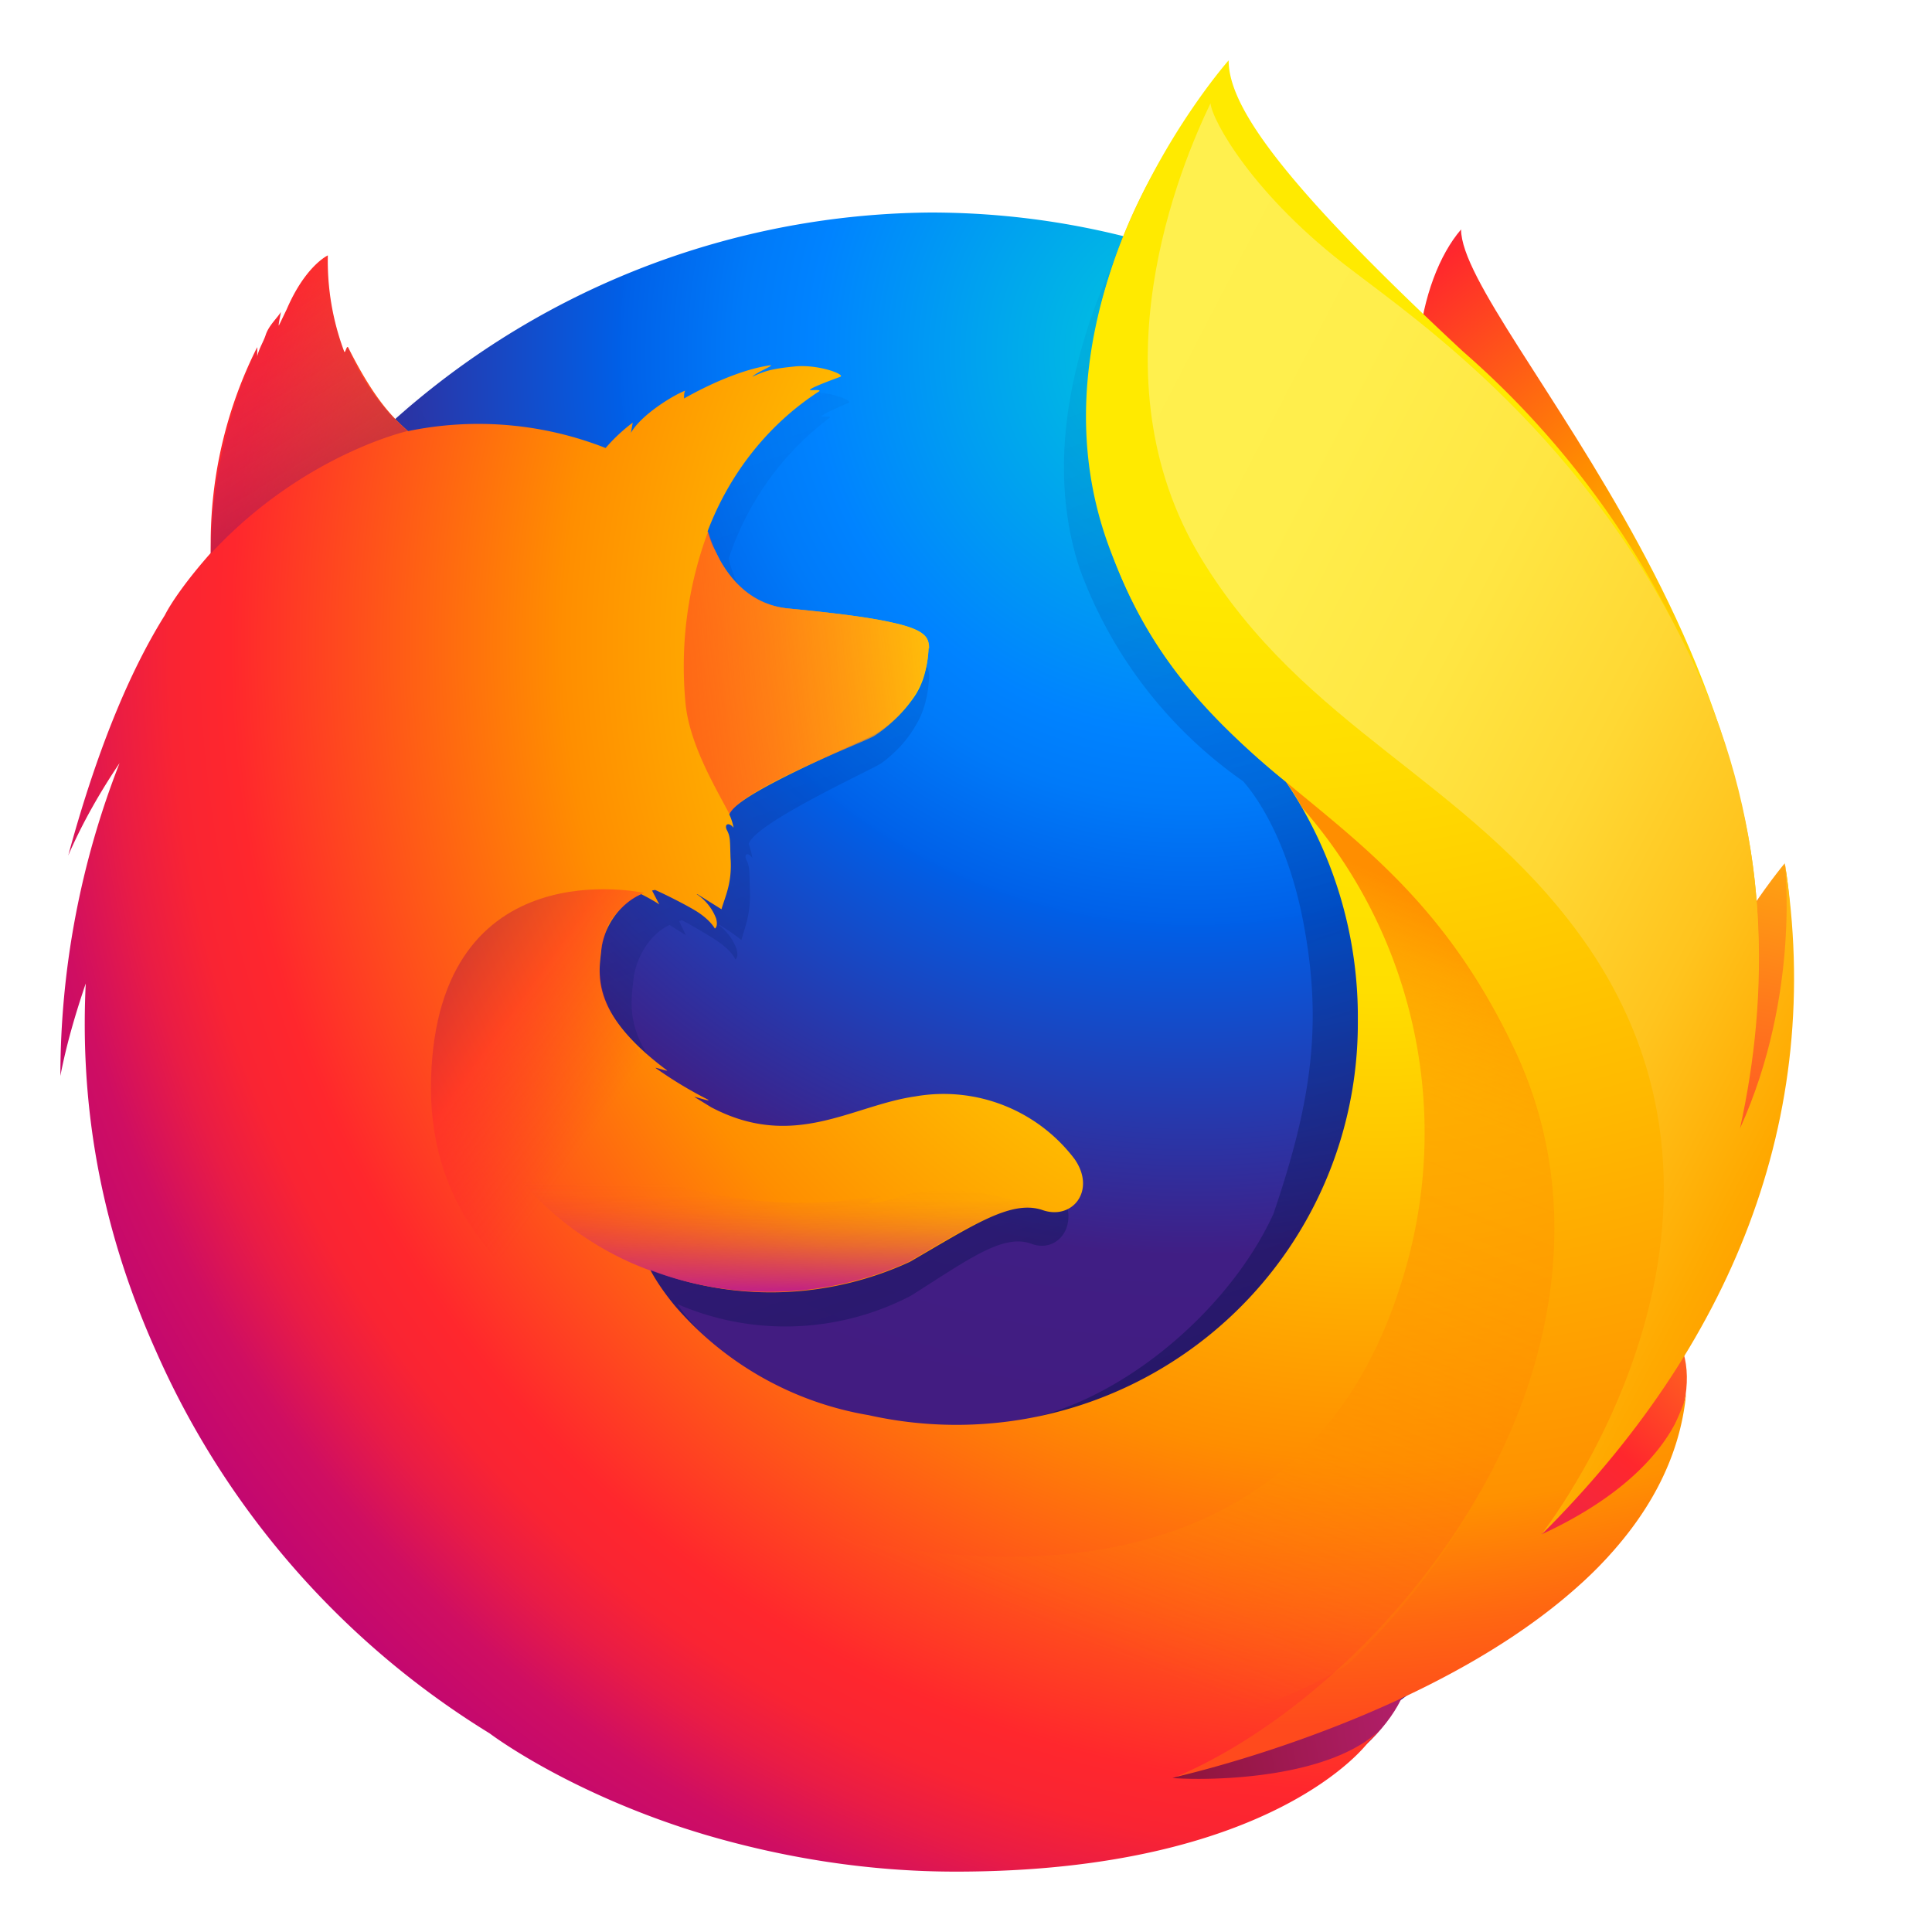 <svg xmlns="http://www.w3.org/2000/svg" width="32" height="32"><defs><radialGradient id="a" cx="102.39%" cy="41.3%" r="183.5%" fx="102.39%" fy="41.3%" gradientTransform="scale(1 .359) rotate(2.29 -17.48 .78)"><stop offset="10%" stop-color="#FFEA00"/><stop offset="17%" stop-color="#FFDE00"/><stop offset="28%" stop-color="#FFBF00"/><stop offset="43%" stop-color="#FF8E00"/><stop offset="77%" stop-color="#FF272D"/><stop offset="87%" stop-color="#E0255A"/><stop offset="95%" stop-color="#CC2477"/><stop offset="100%" stop-color="#C42482"/></radialGradient><radialGradient id="b" cx="66.57%" cy="7.93%" r="108.94%" fx="66.57%" fy="7.93%" gradientTransform="scale(1 .983) rotate(-28.06 .67 .08)"><stop offset="0%" stop-color="#00CCDA"/><stop offset="22%" stop-color="#0083FF"/><stop offset="26%" stop-color="#007AF9"/><stop offset="33%" stop-color="#0060E8"/><stop offset="33%" stop-color="#005FE7"/><stop offset="44%" stop-color="#2639AD"/><stop offset="52%" stop-color="#401E84"/><stop offset="100%" stop-color="#4A1475"/></radialGradient><linearGradient id="c" x1="57.34%" x2="35.14%" y1="75.22%" y2="6.8%"><stop offset="0%" stop-color="#000F43" stop-opacity=".4"/><stop offset="48%" stop-color="#001962" stop-opacity=".17"/><stop offset="100%" stop-color="#002079" stop-opacity="0"/></linearGradient><radialGradient id="d" cx="134.22%" cy="-12.02%" r="169.87%" fx="134.22%" fy="-12.02%" gradientTransform="matrix(.93 .099 -.093 .995 .08 -.13)"><stop offset="0%" stop-color="#FFEA00"/><stop offset="50%" stop-color="#FF272D"/><stop offset="100%" stop-color="#C42482"/></radialGradient><radialGradient id="e" cx="112.21%" cy="-43.95%" r="454.34%" fx="112.21%" fy="-43.95%" gradientTransform="matrix(.995 .053 -.099 .532 -.04 -.27)"><stop offset="0%" stop-color="#FFE900"/><stop offset="16%" stop-color="#FFAF0E"/><stop offset="32%" stop-color="#FF7A1B"/><stop offset="47%" stop-color="#FF4E26"/><stop offset="62%" stop-color="#FF2C2E"/><stop offset="76%" stop-color="#FF1434"/><stop offset="89%" stop-color="#FF0538"/><stop offset="100%" stop-color="#FF0039"/></radialGradient><radialGradient id="f" cx="200.89%" cy="16.01%" r="373.26%" fx="200.89%" fy="16.01%" gradientTransform="matrix(.537 .099 -.053 .995 .94 -.2)"><stop offset="0%" stop-color="#FF272D"/><stop offset="50%" stop-color="#C42482"/><stop offset="99%" stop-color="#620700"/></radialGradient><radialGradient id="g" cx="77.16%" cy="30.59%" r="89.58%" fx="77.16%" fy="30.59%" gradientTransform="scale(1 .948) rotate(-37.72 .8 .31)"><stop offset="0%" stop-color="#FFEA00"/><stop offset="23%" stop-color="#FFDE00"/><stop offset="37%" stop-color="#FFBF00"/><stop offset="54%" stop-color="#FF8E00"/><stop offset="76%" stop-color="#FF272D"/><stop offset="80%" stop-color="#F92433"/><stop offset="84%" stop-color="#E91C45"/><stop offset="89%" stop-color="#CF0E62"/><stop offset="100%" stop-color="#B5007F"/></radialGradient><radialGradient id="h" cx="28.74%" cy="3.36%" r="241.11%" fx="28.74%" fy="3.36%" gradientTransform="matrix(1 0 0 .392 0 .02)"><stop offset="28%" stop-color="#FFEA00"/><stop offset="40%" stop-color="#FD0"/><stop offset="63%" stop-color="#FFBA00"/><stop offset="86%" stop-color="#FF9100"/><stop offset="93%" stop-color="#FF6711"/><stop offset="99%" stop-color="#FF4A1D"/></radialGradient><linearGradient id="i" x1="-144.23%" x2="140.8%" y1="71.24%" y2="33.03%"><stop offset="0%" stop-color="#C42482" stop-opacity=".5"/><stop offset="47%" stop-color="#FF272D" stop-opacity=".5"/><stop offset="49%" stop-color="#FF2C2C" stop-opacity=".51"/><stop offset="68%" stop-color="#FF7A1A" stop-opacity=".72"/><stop offset="83%" stop-color="#FFB20D" stop-opacity=".87"/><stop offset="94%" stop-color="#FFD605" stop-opacity=".96"/><stop offset="100%" stop-color="#FFE302"/></linearGradient><linearGradient id="j" x1="57.78%" x2="21.02%" y1="97.85%" y2="8.81%"><stop offset="0%" stop-color="#891551" stop-opacity=".6"/><stop offset="100%" stop-color="#C42482" stop-opacity="0"/></linearGradient><linearGradient id="k" x1="7.23%" x2="46.88%" y1="5.86%" y2="46.86%"><stop offset="1%" stop-color="#891551" stop-opacity=".5"/><stop offset="48%" stop-color="#FF272D" stop-opacity=".5"/><stop offset="100%" stop-color="#FF272D" stop-opacity="0"/></linearGradient><linearGradient id="l" x1="47.61%" x2="50.12%" y1="98.49%" y2="27.9%"><stop offset="0%" stop-color="#C42482"/><stop offset="8%" stop-color="#C42482" stop-opacity=".81"/><stop offset="21%" stop-color="#C42482" stop-opacity=".57"/><stop offset="33%" stop-color="#C42482" stop-opacity=".36"/><stop offset="45%" stop-color="#C42482" stop-opacity=".2"/><stop offset="56%" stop-color="#C42482" stop-opacity=".09"/><stop offset="67%" stop-color="#C42482" stop-opacity=".02"/><stop offset="77%" stop-color="#C42482" stop-opacity="0"/></linearGradient><linearGradient id="m" x1="6.33%" x2="92.35%" y1="1.65%" y2="89.46%"><stop offset="0%" stop-color="#FFF14F"/><stop offset="27%" stop-color="#FFEE4C"/><stop offset="45%" stop-color="#FFE643"/><stop offset="61%" stop-color="#FFD834"/><stop offset="76%" stop-color="#FFC41E"/><stop offset="89%" stop-color="#FFAB02"/><stop offset="90%" stop-color="#FFA900"/><stop offset="95%" stop-color="#FFA000"/><stop offset="100%" stop-color="#FF9100"/></linearGradient><linearGradient id="n" x1="71.79%" x2="42.75%" y1="7.16%" y2="81.94%"><stop offset="0%" stop-color="#FF8E00"/><stop offset="4%" stop-color="#FF8E00" stop-opacity=".86"/><stop offset="8%" stop-color="#FF8E00" stop-opacity=".73"/><stop offset="13%" stop-color="#FF8E00" stop-opacity=".63"/><stop offset="18%" stop-color="#FF8E00" stop-opacity=".56"/><stop offset="23%" stop-color="#FF8E00" stop-opacity=".51"/><stop offset="28%" stop-color="#FF8E00" stop-opacity=".5"/><stop offset="39%" stop-color="#FF8E00" stop-opacity=".48"/><stop offset="52%" stop-color="#FF8E00" stop-opacity=".42"/><stop offset="68%" stop-color="#FF8E00" stop-opacity=".31"/><stop offset="84%" stop-color="#FF8E00" stop-opacity=".17"/><stop offset="100%" stop-color="#FF8E00" stop-opacity="0"/></linearGradient></defs><g fill="none" fill-rule="evenodd"><path fill="url(#a)" d="M23.2 2.8c-.72.84-1.06 2.75-.32 4.7.73 1.93 1.85 1.51 2.55 3.5.92 2.6.49 6.1.49 6.1s1.1 3.26 1.88-.2c1.71-6.48-4.6-12.51-4.6-14.1z" transform="translate(1 1)"/><path fill="url(#b)" d="M14.4 29.71c7.39 0 13.37-6.09 13.37-13.6 0-7.5-5.98-13.59-13.36-13.59a13.48 13.48 0 0 0-13.37 13.6 13.46 13.46 0 0 0 13.36 13.6z" transform="translate(1 1)"/><path fill="url(#c)" d="M24.42 24.5c-.3.2-.6.4-.9.56.4-.62.8-1.27 1.14-1.93a7.53 7.53 0 0 0 1.1-1.56 13.17 13.17 0 0 0 1.6-5.86v-.18c.01-.57-.04-1.14-.16-1.7l.01.13c0-.03 0-.06-.02-.1.02.06.02.13.03.19.16 1.31.05 2.6-.5 3.55l-.02.04c.28-1.44.37-3.03.06-4.63 0 0-.13-.77-1.07-3.12a9.62 9.62 0 0 0-2.35-3.27c-.74-.93-1.41-1.55-1.79-1.95a5.26 5.26 0 0 1-1.23-1.86c-.12-.05-1.6-1.51-1.72-1.57-.65 1.02-2.69 4.2-1.72 7.17a7.38 7.38 0 0 0 2.71 3.53c.05.06.7.76 1 2.35.31 1.64.15 2.92-.5 4.82-.76 1.66-2.71 3.3-4.54 3.47-3.9.36-5.33-1.98-5.33-1.98a4.5 4.5 0 0 0 3.87-.14c.95-.6 1.52-1.03 1.99-.86.45.17.82-.33.49-.85a2.35 2.35 0 0 0-2.4-1.05c-.94.15-1.8.91-3.05.18a2.6 2.6 0 0 1-.23-.16c-.08-.05.27.08.19.02a6.06 6.06 0 0 1-.78-.52c-.02-.02.18.06.16.05-1.16-.97-1.01-1.62-.97-2.03.03-.33.24-.75.6-.92l.27.17-.11-.23.04-.02c.14.07.45.25.61.36.22.15.28.29.28.29s.06-.03.02-.17a.85.85 0 0 0-.3-.4h.02c.13.08.25.16.36.25.06-.22.16-.44.14-.85-.01-.3 0-.37-.06-.48-.04-.1.03-.13.1-.03a1 1 0 0 0-.06-.23c.1-.35 2.06-1.24 2.2-1.34.23-.17.43-.38.57-.63.11-.18.2-.43.22-.8 0-.27-.12-.45-2.1-.66-.54-.05-.86-.45-1.04-.82a1.77 1.77 0 0 1-.18-.48 4.8 4.8 0 0 1 1.67-2.33c.05-.04-.17 0-.13-.03.05-.05.38-.19.45-.22s-.33-.2-.69-.17c-.36.05-.44.09-.63.17.08-.08.33-.18.27-.18-.39.06-.87.29-1.3.55 0-.05.02-.1.03-.13-.19.08-.67.42-.8.7v-.16c-.15.12-.28.26-.4.42a4.73 4.73 0 0 0-2.96-.28c-.18-.18-.27-.05-.69-.98-.02-.05.03.06 0 0-.06-.18.05.24 0 0-.7.56-1.62 1.2-2.06 1.65 0 .01.51-.15 0 0-.18.05-.17.16-.2 1.14v.22c-.36.46-.6.85-.7 1.05-.45.8-.95 2.04-1.44 4 .21-.52.47-1.04.78-1.52-.41 1.04-.8 2.68-.88 5.2.1-.51.22-1.03.38-1.54a15.05 15.05 0 0 0 2.58 9.04 13.5 13.5 0 0 0 20.07-.35z" transform="translate(1 1)"/><path fill="url(#d)" d="M21.42 26.42c4.9-.57 7.08-5.69 4.29-5.79-2.52-.08-6.61 6.07-4.3 5.8z" transform="translate(1 1)"/><path fill="url(#e)" d="M26.06 19.59c3.38-2 2.5-6.29 2.5-6.29s-1.3 1.53-2.2 3.98c-.87 2.42-2.33 3.5-.3 2.3z" transform="translate(1 1)"/><path fill="url(#f)" d="M15.35 28.97c4.7 1.52 8.75-2.24 6.25-3.49-2.26-1.13-8.49 2.77-6.25 3.49z" transform="translate(1 1)"/><path fill="url(#g)" d="M26.41 21.4c.12-.15.27-.68.4-.91.84-1.36.84-2.44.84-2.47.5-2.53.46-3.57.15-5.48a11.54 11.54 0 0 0-2.27-4.82c-.97-1.1-.3-.74-1.23-1.54-.82-.92-1.62-1.84-2.06-2.2-3.14-2.67-3.07-3.23-3-3.33l-.05.05-.06-.27s-1.72 1.73-2.08 4.63a7.14 7.14 0 0 0 1.47 5.12c.53.66 1.13 1.25 1.78 1.77a6.96 6.96 0 0 1 1.19 3.96 6.65 6.65 0 0 1-8.1 6.53 5.42 5.42 0 0 1-3.21-1.81c-.29-.35-.41-.6-.41-.6a5.5 5.5 0 0 0 4.3-.13c1.04-.6 1.67-1.03 2.19-.86.5.18.9-.32.54-.84a2.72 2.72 0 0 0-2.64-1.04c-1.05.15-2.01.9-3.38.18l-.26-.16c-.1-.05.3.09.2.03a6.83 6.83 0 0 1-.86-.52c-.02-.02.2.06.19.04-1.29-.96-1.13-1.6-1.09-2 .03-.33.27-.75.66-.92.2.1.3.17.3.17l-.12-.23.05-.01c.16.07.5.24.68.35.24.15.31.29.31.29s.06-.03.02-.17a.85.85 0 0 0-.32-.4h.01l.4.25c.06-.21.18-.44.15-.85-.01-.28 0-.35-.06-.46-.05-.1.03-.14.11-.04a.91.91 0 0 0-.07-.22c.1-.35 2.28-1.23 2.43-1.34.26-.16.47-.37.64-.62.12-.18.21-.42.23-.8.01-.16-.04-.3-.61-.42-.35-.08-.88-.15-1.7-.23-.6-.05-.95-.45-1.15-.81l-.11-.22a1.64 1.64 0 0 1-.09-.25c.36-.95 1-1.77 1.85-2.32.04-.04-.2 0-.15-.03.06-.05.42-.18.5-.21.08-.04-.37-.21-.76-.17-.4.04-.5.08-.7.17.08-.08.37-.19.3-.19-.43.06-.97.29-1.43.55 0-.05 0-.1.02-.13-.21.08-.74.41-.9.7L9.48 6c-.16.12-.31.26-.44.41l-.01.01a5.76 5.76 0 0 0-3.27-.28c-.2-.18-.53-.46-.99-1.38-.03-.06-.05.11-.07.06a4.28 4.28 0 0 1-.27-1.59s-.37.17-.68.89l-.13.27c-.02.02.04-.24.03-.22-.05.09-.2.22-.25.38-.04.12-.1.2-.14.35v.01-.16a7.23 7.23 0 0 0-.77 3.18v.23c-.4.45-.66.83-.76 1.03-.5.8-1.07 2.03-1.6 3.98.23-.53.52-1.04.85-1.53A14.25 14.25 0 0 0 0 16.82c.1-.52.25-1.03.42-1.53-.08 1.67.11 3.74 1.16 6.08a14.1 14.1 0 0 0 5.53 6.34s1.18.9 3.22 1.57a19.7 19.7 0 0 0 .32.1c1.35.4 2.76.62 4.18.62 5.27 0 6.83-2.14 6.83-2.14l-.01.01.21-.22c-.83.8-2.73.85-3.44.8a41.75 41.75 0 0 0 4.11-1.5l.06-.03.12-.06a10.5 10.5 0 0 0 2.11-1.34 5.37 5.37 0 0 0 2.08-3.3l-.16.38c-.4.87-1.29 1.4-2.26 1.86.46-.61.89-1.25 1.28-1.9.32-.32.42-.82.65-1.15z" transform="translate(1 1)"/><path fill="url(#h)" d="M24.52 24.42c.63-.7 1.2-1.52 1.63-2.44 1.11-2.36 2.83-6.3 1.48-10.4a14.73 14.73 0 0 0-4.4-6.76C20.2 2 19.35.75 19.35 0c0 0-3.5 3.95-1.98 8.06 1.52 4.12 4.62 3.96 6.68 8.26 2.42 5.05-1.96 10.57-5.57 12.11.22-.05 8.04-1.84 8.45-6.37-.01.08-.19 1.34-2.41 2.36z" transform="translate(1 1)"/><path fill="url(#i)" d="M14.39 9.74c0-.27-.13-.45-2.31-.66-.9-.08-1.25-.92-1.35-1.28a6.39 6.39 0 0 0-.38 2.8c.05.7.5 1.44.73 1.88l.07-.09c.42-.44 2.17-1.1 2.33-1.2.19-.12.88-.63.9-1.45z" transform="translate(1 1)"/><path fill="url(#j)" d="M4.77 4.77c-.03-.06-.05.11-.07.06a4.07 4.07 0 0 1-.27-1.58s-.37.17-.67.88l-.13.27c-.02.02.03-.23.03-.22-.06.1-.2.22-.26.38-.05.13-.1.2-.13.36-.02.04 0-.2 0-.17a8.27 8.27 0 0 0-.78 3.42c1.52-1.64 3.26-2.03 3.26-2.03a3.74 3.74 0 0 1-.98-1.37z" transform="translate(1 1)"/><path fill="url(#k)" d="M10.54 21.95c-2.1-.9-4.49-2.18-4.4-5.1.12-3.82 3.53-3.06 3.53-3.06-.13.03-.47.28-.6.54-.12.33-.36 1.07.35 1.86 1.12 1.22-2.3 2.9 2.97 6.08.14.07-1.23-.04-1.85-.32z" transform="translate(1 1)"/><path fill="url(#l)" d="M9.8 20.05a5.6 5.6 0 0 0 4.25-.15c.7-.4 1.6-1.02 2.14-.87a3.7 3.7 0 0 0-1.27-.3h-.24c-.16 0-.32 0-.47.02-.27.02-.57.2-.84.17l.24-.11c-.14.03-.3.03-.46.05l-.3.04c-3.1.26-5.72-1.7-5.72-1.7-.23.76 1 2.26 2.66 2.85z" transform="translate(1 1)"/><path fill="url(#m)" d="M24.51 24.44c3.14-3.12 4.73-6.9 4.05-11.16 0 0 .27 2.18-.74 4.41.48-2.18.54-4.88-.76-7.68-1.73-3.74-4.58-5.7-5.66-6.53-1.65-1.24-2.33-2.5-2.35-2.77-.49 1.02-1.98 4.52-.16 7.53 1.71 2.82 4.4 3.66 6.28 6.25 3.47 4.77-.66 9.95-.66 9.95z" transform="translate(1 1)"/><path fill="url(#n)" d="M24.06 16.33c-1.1-2.3-2.46-3.3-3.76-4.38.15.21.19.29.27.43a8.17 8.17 0 0 1 1.6 7.99c-2.3 7.08-11.48 3.75-12.44 2.81.39 4.1 7.17 6.06 11.58 3.4 2.52-2.4 4.55-6.5 2.75-10.25z" transform="translate(1 1)"/><path d="M0 0h32v32H0z"/></g></svg>
